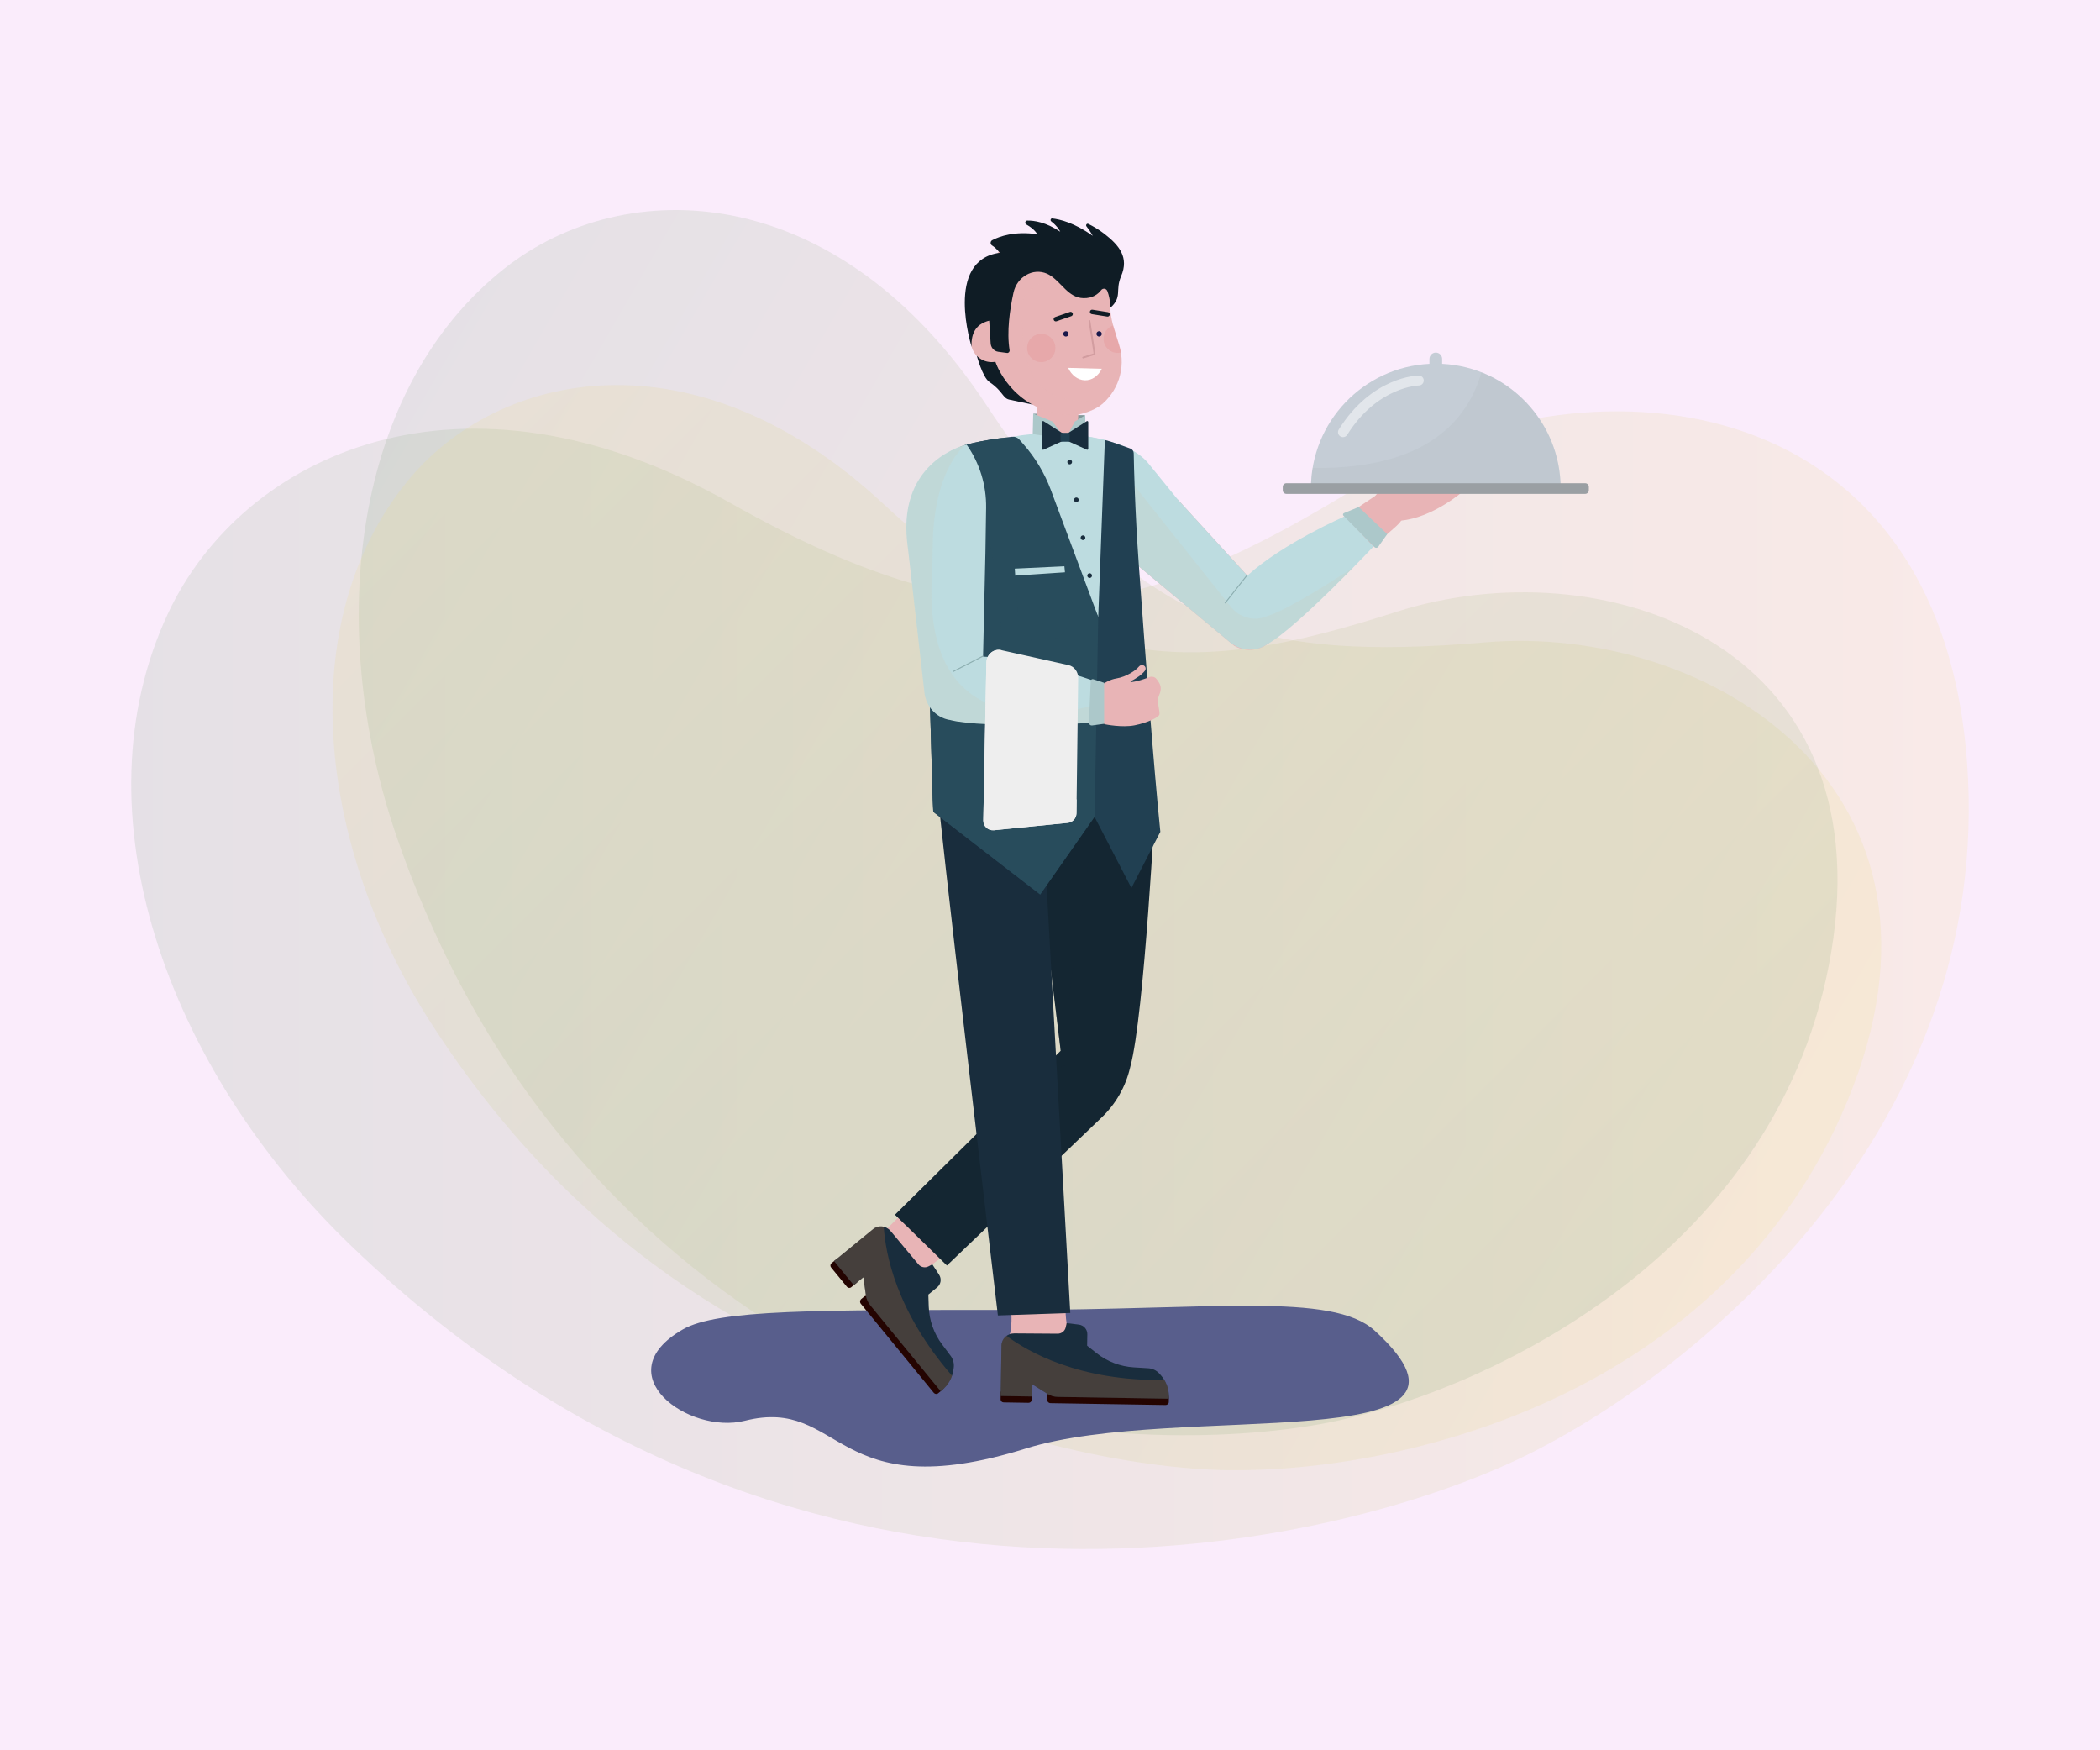 <?xml version="1.0" encoding="UTF-8"?>
<svg xmlns="http://www.w3.org/2000/svg" xmlns:xlink="http://www.w3.org/1999/xlink" version="1.1" id="Layer_3" x="0px" y="0px" viewBox="0 0 2400 2000" style="enable-background:new 0 0 2400 2000;" xml:space="preserve">
<g>
	<rect x="0" style="fill:#FFFFFF;" width="2400" height="2000"></rect>
	<linearGradient id="SVGID_1_" gradientUnits="userSpaceOnUse" x1="2250.001" y1="1120" x2="149.999" y2="1120">
		<stop offset="0" style="stop-color:#F2E94D"></stop>
		<stop offset="1" style="stop-color:#439545"></stop>
	</linearGradient>
	<path style="opacity:0.15;fill:url(#SVGID_1_);" d="M2248.082,871.551c-31.953-438.734-441.859-472.164-692.32-317.691   c-250.461,154.469-413.059,195.062-720.957,20.953C526.903,400.699,276.832,519.972,192,700.977   c-106.207,226.613-1.789,519.812,209.793,723.074c520.008,499.563,1134.808,339.997,1339.226,240.485   C1945.438,1565.02,2278.258,1285.898,2248.082,871.551z"></path>
	
		<linearGradient id="SVGID_00000128487390553334075820000005800003116459682238_" gradientUnits="userSpaceOnUse" x1="1990.432" y1="1478.249" x2="398.899" y2="559.377">
		<stop offset="0" style="stop-color:#F2E94D"></stop>
		<stop offset="1" style="stop-color:#439545"></stop>
	</linearGradient>
	<path style="opacity:0.15;fill:url(#SVGID_00000128487390553334075820000005800003116459682238_);" d="M1697.496,733.992   c-256.281,21.547-399.008-11.332-569.832-270.675C956.84,203.973,714.808,198.039,577.02,306.383   C404.504,442.027,369.66,713.844,453.914,957.719c207.07,599.367,749.14,718.922,947.785,722.191s568.465-83.355,709.141-420.735   C2259.793,901.945,1953.777,712.445,1697.496,733.992z"></path>
	
		<linearGradient id="SVGID_00000057120833725644023800000001824766179151131782_" gradientUnits="userSpaceOnUse" x1="1797.458" y1="1536.245" x2="637.361" y2="376.148">
		<stop offset="0" style="stop-color:#439545"></stop>
		<stop offset="1" style="stop-color:#F2E94D"></stop>
	</linearGradient>
	<path style="opacity:0.15;fill:url(#SVGID_00000057120833725644023800000001824766179151131782_);" d="M1595.555,699.266   c-232.551,74.613-371.848,75.328-586.544-124.008c-214.695-199.332-440.05-152.785-543.98-24.617   C334.91,711.102,361.926,965.93,493.109,1169.77c322.406,500.972,850.293,493.418,1034.898,453.757   c184.61-39.664,508.075-197.867,564.731-535.07C2152.727,731.41,1828.11,624.648,1595.555,699.266z"></path>
	<rect x="0" style="opacity:0.25;fill:#EEB5F3;" width="2400" height="2000"></rect>
</g>
<g>
	<g>
		<g>
			<g>
				<g>
					<path style="fill:#585E8C;" d="M1571.018,1520.424c162.777,148.219-225.703,80.851-398.378,134.671       c-222.091,69.222-208.867-59.906-321.455-31.625c-64.242,16.137-159.893-53.117-70.891-104.328       c39.923-22.971,151.972-22.3,378.13-22.3S1522.563,1476.303,1571.018,1520.424z"></path>
				</g>
			</g>
		</g>
	</g>
	<g>
		<path style="fill:#C5CDD6;" d="M1633.655,415.748v-5.583c0-4.006,3.247-7.253,7.253-7.253l0,0c4.005,0,7.253,3.247,7.253,7.253    v5.583c75.437,3.775,135.441,66.136,135.441,142.512h-285.389C1498.214,481.885,1558.218,419.524,1633.655,415.748z"></path>
		<polygon style="fill:#829899;" points="1180.814,472.744 1190.012,472.744 1190.012,481.597   "></polygon>
		<polygon style="fill:#829899;" points="1240.306,474.377 1230.108,474.377 1230.617,483.875   "></polygon>
		<path style="fill:#0F1C25;" d="M1115.938,404.988c0,0,6.72,26.103,14.941,31.613c15.132,10.141,14.987,18.293,22.409,19.989    c2.995,0.685,27.221,5.798,27.221,5.798l-13.069-29.776l-11.27-27.547L1115.938,404.988z"></path>
		
			<rect x="1122.801" y="521.119" transform="matrix(0.025 -1 1 0.025 632.431 1737.452)" style="fill:#E8B4B6;" width="168.694" height="46.617"></rect>
		<polygon style="opacity:0.5;fill:#E8B4B6;" points="1231.637,498.256 1232.943,446.493 1186.249,445.314 1185.397,482.42   "></polygon>
		<path style="fill:#E8B4B6;" d="M1157.19,390.576c-0.332,13.142-11.254,23.526-24.396,23.195    c-13.141-0.332-23.525-11.254-23.193-24.396c0.332-13.141,11.254-23.525,24.395-23.194    C1147.137,366.513,1157.521,377.435,1157.19,390.576z"></path>
		<path style="opacity:0.5;fill:#E8B4B6;" d="M1135.774,377.598c-7.577,0.535-13.285,7.111-12.748,14.688    c0.535,7.576,7.11,13.283,14.687,12.748L1135.774,377.598z"></path>
		<path style="fill:#E8B4B6;" d="M1137.65,413.397l-8.141-74.632c-2.18-19.973,3.135-39.035,13.685-54.388    c32.25,4.762,83.616,12.363,84.518,12.612l0,0c0.012,0.004,0.03,0.007,0.051,0.009c0.006,0.001,0.014,0.001,0.021,0.002    c0.016,0.002,0.034,0.004,0.054,0.005c0.012,0,0.024,0.001,0.037,0.002c0.021,0.001,0.045,0.002,0.071,0.004    c0.013,0.001,0.026,0.001,0.041,0.002c0.031,0,0.065,0.001,0.1,0.002c0.014,0,0.025,0,0.039,0c0.05,0.001,0.105,0.003,0.164,0.003    c0.012,0.001,0.027,0.001,0.039,0.001c0.049,0,0.098,0,0.15,0c0.025,0,0.05,0,0.075,0c0.046,0,0.094,0,0.144-0.001    c0.028,0,0.058,0,0.088,0c0.052-0.001,0.104-0.001,0.16-0.003c0.03,0,0.058,0,0.09-0.001c0.079-0.001,0.161-0.001,0.246-0.002    c0.008,0,0.014-0.001,0.021-0.001c0.095-0.001,0.194-0.004,0.297-0.006c0.031-0.001,0.064-0.001,0.097-0.001    c0.07-0.001,0.14-0.004,0.213-0.005c0.047-0.001,0.098-0.003,0.149-0.004c0.063-0.001,0.125-0.003,0.19-0.005    c0.05-0.001,0.098-0.002,0.149-0.003c0.072-0.002,0.148-0.004,0.224-0.006c0.052-0.002,0.102-0.004,0.155-0.004    c0.117-0.004,0.239-0.007,0.361-0.011c0.046-0.001,0.095-0.004,0.142-0.005c0.092-0.003,0.182-0.005,0.276-0.008    c0.052-0.001,0.105-0.002,0.16-0.005c0.096-0.004,0.194-0.006,0.292-0.01c0.046-0.001,0.092-0.002,0.138-0.005    c0.108-0.002,0.216-0.006,0.328-0.009c0.05-0.002,0.097-0.003,0.148-0.006c0.11-0.002,0.222-0.007,0.335-0.011    c0.05-0.001,0.099-0.003,0.15-0.005c0.156-0.006,0.318-0.012,0.48-0.016c0.053-0.002,0.108-0.005,0.161-0.006    c0.11-0.005,0.219-0.008,0.331-0.012c0.083-0.003,0.166-0.006,0.251-0.009c0.091-0.004,0.183-0.006,0.277-0.011    c0.084-0.002,0.168-0.006,0.253-0.009c0.112-0.004,0.226-0.008,0.341-0.012c0.063-0.002,0.125-0.005,0.189-0.007    c0.146-0.006,0.292-0.011,0.441-0.017c0.097-0.003,0.196-0.008,0.296-0.012c0.141-0.005,0.283-0.011,0.426-0.015    c0.056-0.002,0.111-0.006,0.167-0.008c0.135-0.005,0.267-0.009,0.405-0.015c0.092-0.002,0.184-0.007,0.277-0.011    c0.115-0.005,0.229-0.008,0.345-0.013c0.084-0.004,0.167-0.007,0.252-0.011c0.15-0.006,0.303-0.012,0.454-0.019    c0.059-0.001,0.115-0.004,0.173-0.007c0.214-0.008,0.429-0.016,0.646-0.026c0.057-0.002,0.116-0.004,0.173-0.006    c0.155-0.007,0.311-0.013,0.468-0.02c0.09-0.004,0.179-0.007,0.269-0.011c0.143-0.006,0.285-0.012,0.429-0.018    c0.077-0.004,0.153-0.007,0.229-0.009c0.162-0.007,0.325-0.014,0.489-0.021c0.074-0.002,0.15-0.006,0.225-0.009    c0.142-0.006,0.285-0.012,0.428-0.018c0.426-0.019,0.859-0.037,1.296-0.056c0.151-0.007,0.303-0.013,0.455-0.019    c0.044-0.002,0.088-0.005,0.131-0.006c0.179-0.008,0.357-0.017,0.537-0.024c0.116-0.005,0.231-0.011,0.348-0.015    c0.105-0.005,0.214-0.009,0.322-0.013c0.121-0.006,0.241-0.011,0.363-0.017c0.252-0.011,0.503-0.021,0.757-0.033    c0.026-0.001,0.052-0.003,0.079-0.004c0.231-0.009,0.465-0.02,0.699-0.031c0.052-0.002,0.104-0.005,0.156-0.007    c0.188-0.008,0.376-0.017,0.564-0.025c0.129-0.006,0.257-0.012,0.386-0.017c0.098-0.006,0.198-0.009,0.296-0.014    c0.14-0.006,0.279-0.012,0.42-0.018c0.198-0.009,0.396-0.018,0.595-0.027c0.082-0.004,0.163-0.008,0.246-0.011    c0.238-0.012,0.477-0.023,0.716-0.032c0.182-0.008,0.365-0.018,0.549-0.025c0.022-0.001,0.045-0.002,0.066-0.004    c0.21-0.009,0.42-0.019,0.629-0.03c0.057-0.002,0.114-0.004,0.17-0.007c0.18-0.008,0.359-0.017,0.542-0.025    c0.147-0.006,0.292-0.013,0.439-0.02c0.099-0.004,0.198-0.008,0.297-0.013c0.167-0.007,0.336-0.015,0.505-0.024    c0.509-0.022,1.02-0.046,1.533-0.07c0.141-0.007,0.279-0.013,0.419-0.019c0.076-0.005,0.15-0.007,0.225-0.011    c0.208-0.011,0.416-0.02,0.625-0.03c0.096-0.004,0.19-0.009,0.286-0.013c0.088-0.005,0.174-0.008,0.26-0.012    c0.329-0.015,0.655-0.031,0.984-0.046c0.111-0.005,0.222-0.011,0.335-0.015c0.706-0.033,1.414-0.066,2.12-0.099    c0.019-0.001,0.039-0.003,0.058-0.003c0.212-0.011,0.425-0.021,0.635-0.03c0.058-0.003,0.115-0.006,0.173-0.009    c2.873-0.135,5.723-0.27,8.452-0.402c0.791,2.782,1.403,5.647,1.814,8.587c0.169,1.211,0.202,2.44,0.114,3.661l-2.528,34.229    c-0.788,10.682,0.421,21.417,3.566,31.655l6.512,21.208c8.101,26.374-1.869,53.837-22.221,69.223    c-0.539,0.407-1.102,0.782-1.684,1.126c-6.834,4.033-14.062,6.678-21.289,8.32c-4.658,1.057-9.461,1.318-14.216,0.882    C1155.322,468.295,1137.657,413.421,1137.65,413.397z"></path>
		<g style="opacity:0.5;">
			<path style="fill:#BC8589;" d="M1237.91,409.594c-0.415-0.011-0.796-0.28-0.927-0.698c-0.167-0.526,0.124-1.087,0.652-1.254     l12.184-3.836l-5.724-36.927c-0.085-0.545,0.29-1.056,0.835-1.141c0.532-0.08,1.054,0.287,1.139,0.835l5.856,37.776     c0.074,0.488-0.218,0.957-0.688,1.106l-13.001,4.094C1238.127,409.584,1238.016,409.598,1237.91,409.594z"></path>
		</g>
		<path style="fill:#19184B;" d="M1256.197,378.451c-1.69-0.043-3.094,1.293-3.138,2.983c-0.042,1.69,1.293,3.094,2.983,3.138    c1.69,0.041,3.095-1.294,3.138-2.984C1259.224,379.899,1257.888,378.494,1256.197,378.451z"></path>
		<path style="fill:#19184B;" d="M1218.247,378.451c-1.69-0.043-3.095,1.293-3.138,2.983c-0.044,1.69,1.293,3.094,2.983,3.138    c1.691,0.041,3.095-1.294,3.138-2.984C1221.273,379.899,1219.937,378.494,1218.247,378.451z"></path>
		<path style="opacity:0.12;fill:#DF524C;" d="M1192.577,381.719c-8.793-1.417-17.069,4.563-18.486,13.356    c-1.416,8.793,4.563,17.07,13.357,18.487c8.794,1.417,17.07-4.563,18.487-13.357    C1207.351,391.411,1201.371,383.135,1192.577,381.719z"></path>
		<path style="opacity:0.12;fill:#DF524C;" d="M1275.97,384.776l-3.813-12.897c-5.468,1.862-9.757,6.603-10.739,12.703    c-1.417,8.794,4.563,17.07,13.356,18.487c2.179,0.35,4.328,0.245,6.347-0.242C1279.727,394.954,1275.97,384.776,1275.97,384.776z"></path>
		<path style="fill:#0F1C25;" d="M1222.71,356.442l-16.873,5.835c-1.332,0.459-2.038,1.914-1.578,3.246    c0.244,0.701,0.76,1.23,1.391,1.506c0.568,0.247,1.225,0.291,1.856,0.072l16.871-5.835c1.333-0.46,2.04-1.913,1.579-3.247    C1225.494,356.687,1224.04,355.979,1222.71,356.442z"></path>
		<path style="fill:#0F1C25;" d="M1266.182,356.698l-17.63-2.804c-1.391-0.224-2.7,0.725-2.923,2.118    c-0.221,1.392,0.729,2.7,2.121,2.923l17.631,2.804c0.659,0.104,1.299-0.052,1.815-0.396c0.572-0.381,0.989-0.991,1.107-1.723    C1268.523,358.227,1267.576,356.918,1266.182,356.698z"></path>
		<path style="opacity:0.3;fill:#E8B4B6;" d="M1179.989,462.348c-15.631-8.148-35.747-28.203-42.416-49.647    c-7.52-80.221-20.344-104.484,18.543-126.416c31.242,4.618,70.896,10.5,71.596,10.704c6.256,0.155,16.325-0.789,20.792-0.597    c2.802,0.937,22.924,7.671,22.985,7.691l0,0l0,0c-124.873,16.42-102.971,42.972-102.673,73.83    c1.617,64.198,31.284,86.618,95.82,78.955C1238.843,483.407,1203.152,474.671,1179.989,462.348z"></path>
		<path style="fill:#0F1C25;" d="M1262.274,267.288c-6.524-5.084-13.303-8.904-18.473-11.46c-1.718-0.849-3.293,1.374-2.063,2.906    c4.281,5.32,7.128,10.753,7.128,10.753c-20.958-14.969-37.534-18.921-46.308-19.885c-1.786-0.196-2.604,2.263-1.14,3.367    c7.271,5.476,10.272,11.783,10.272,11.783c-16.427-10.931-29.802-12.872-37.8-12.702c-2.275,0.05-2.983,3.313-0.963,4.431    c9.643,5.336,12.55,11.151,12.55,11.151c-26.017-3.733-43.137,2.422-51.522,6.822c-2.302,1.208-2.428,4.659-0.209,6.03    c5.037,3.112,8.825,8.36,8.825,8.36c-63.764,8.472-32.079,107.634-32.079,107.634s-2.584-18.88,11.752-26.794    c4.886-2.698,8.286-3.229,8.286-3.229l1.578,25.008c0,5.327,3.725,9.823,8.691,10.49l10.11,1.358    c1.744,0.234,3.209-1.385,2.907-3.228c-3.418-20.867,0.227-46.25,4.464-65.664c3.937-18.046,22.13-28.671,38.256-21.695    c0.891,0.385,1.72,0.804,2.481,1.247c14.086,8.212,21.596,26.229,39.098,26.735c10.679,0.31,16.935-4.763,20.34-9.177    c2.001-2.595,5.945-1.984,7.116,1.135c3.75,9.983,3.295,19.129,3.295,19.129c14.256-12.797,5.222-19.475,12.386-36.174    C1290.503,294.058,1279.05,280.362,1262.274,267.288z"></path>
		<path style="fill:#E8B4B6;" d="M1592.101,604.431c20.563-17.378,4.225-15.865,17.302-19.71l-26.014-14.532    c-1.933-4.547-7.5-6.247-11.643-3.559l-136.51,91.597c-2.748,2.077-6.889,1.541-9.713-0.43l-79.716-87.286    c0,0-45.9,42.607-66.421,58.301l131.284,109.235c13.335,7.48,29.967,5.552,41.235-4.786c7.453-6.837,16.641-15.272,26.708-24.521    l0.887-0.869c4.025-3.752,35.573-34.179,53.556-50.501c0.001-0.002,0.007-0.007,0.008-0.009    c13.966-12.675,28.97-26.185,40.109-35.962C1579.794,615.463,1586.213,609.407,1592.101,604.431z"></path>
		<path style="fill:#BDDCE0;" d="M1242.601,498.78c25.382,5,50.974,10.143,68.555,29.118l34.65,42.613l79.716,87.286    c40.22-36.863,111.415-67.81,111.415-67.81l32.866,34.379c0,0-86.962,92.465-121.14,111.533c-0.058,0.033-0.111,0.057-0.169,0.09    c-0.46,0.328-0.927,0.643-1.399,0.946c-12.839,8.256-29.676,6.729-41.41-3.035l-126.103-104.924    c-4.093-3.328-6.955-5.668-7.727-6.322C1200.111,561.907,1242.601,498.78,1242.601,498.78z"></path>
		<path style="opacity:0.2;fill:#CFC9B7;" d="M1242.601,498.78c10.332,2.036,20.698,4.094,30.545,7.1    c3.01,15.46,10.465,32.752,25.021,51.362c0.622,0.797,2.952,3.669,6.282,7.759l102.168,128.348    c9.507,11.942,25.682,16.855,39.93,11.379c0.525-0.2,1.046-0.414,1.563-0.642c0.064-0.02,0.121-0.032,0.184-0.053    c21.513-6.759,65.129-33.816,98.239-55.538c-28.246,28.78-74.937,74.612-97.868,87.405c-0.058,0.033-0.111,0.057-0.169,0.09    c-0.46,0.328-0.927,0.643-1.399,0.946c-12.839,8.256-29.676,6.729-41.41-3.035l-126.103-104.924    c-4.093-3.328-6.955-5.668-7.727-6.322C1200.111,561.907,1242.601,498.78,1242.601,498.78z"></path>
		<path style="fill:#E8B4B6;" d="M1079.623,1434.921c0,0-19.238,11.213-22.83,19.994c-3.593,8.78-23.322,30.014-23.322,30.014    l-29.341-54.973l3.587-20.077l20.999-20.746c7.783-3.078,14.087-3.044,23.391-12.046    C1069.661,1360.102,1079.623,1434.921,1079.623,1434.921z"></path>
		<path style="fill:#142632;" d="M1320.593,910.289c0,0-12.821,250.488-28.776,308.445l-0.446,1.868    c-5.109,21.435-16.294,40.938-32.217,56.171l-176.949,169.295l-59.306-58.027l189.336-187.279l-37.001-304.533L1320.593,910.289z"></path>
		<path style="opacity:0.4;fill:#142632;" d="M1212.236,1200.762l-10.431-85.845l-7.047-134.235l59.894-69.227l-32.255,222.552l0,0    c0,0-6.849,69.526,6.981,80.996c0,0-23.701,1.349-34.62,19.566c-10.92,18.217-160.235,164.844-160.235,164.844l-11.623-11.373    L1212.236,1200.762z"></path>
		<path style="fill:#E8B4B6;" d="M1217.741,1494.83c0,0-0.252,22.264,5.44,29.854c5.693,7.589,13.788,35.421,13.788,35.421    l-62.239-3.036l-22.775-23.792c0,0,7.594-20.737,2.029-44.519C1148.417,1464.974,1217.741,1494.83,1217.741,1494.83z"></path>
		<path style="fill:#192D3D;" d="M1071.573,901.766c-2.532-0.196,68.889,601.378,68.889,601.378l82.719-2.829l-28.598-515.623    C1194.583,984.691,1165.46,909.07,1071.573,901.766z"></path>
		<path style="fill:#A1343D;" d="M1151.845,871.32c-2.019,2.008-3.138,4.044-3.138,4.044S1149.878,873.851,1151.845,871.32z"></path>
		<path style="fill:#E8B4B6;" d="M1232.355,845.539c0,0,45.362,8.531,47.807-3.829c0,0,8.781-12.933,7.061-19.85    c0,0,10.617-13.952,3.169-18.44c-7.446-4.485-16.901-2.511-21.861-0.091c-4.959,2.42-1.504-11.245-10.872-9.516    c-9.368,1.729-24.498,22.104-24.498,22.104L1232.355,845.539z"></path>
		<path style="fill:#240401;" d="M1179.215,1590.717l-35.515-0.57l-0.148,8.834c-0.031,1.903,1.52,3.471,3.466,3.502l28.47,0.457    c1.945,0.032,3.547-1.484,3.58-3.388L1179.215,1590.717z"></path>
		<path style="fill:#240401;" d="M1196.764,1599.325c-0.036,2.183,1.704,3.983,3.888,4.018l131.38,2.114    c2.027,0.032,3.695-1.457,3.726-3.328l0.065-3.884l-0.456-5.008l-134.515-2.173c-2.181-0.036-3.98,1.704-4.016,3.885    L1196.764,1599.325z"></path>
		<path style="fill:#192D3D;" d="M1159.072,1523.652l49.618,0.345c4.433,0.032,8.287-2.971,9.248-7.206l1.114-4.906l13.878,1.708    c5.627,0.691,9.818,5.417,9.726,10.964l-0.217,13.117l10.775,8.533c12.171,9.635,27.111,15.32,42.738,16.259l16.312,0.982    c4.912,0.296,9.501,2.502,12.744,6.125l1.547,1.728c6.14,6.861,9.455,15.709,9.303,24.823l-0.034,2.12l-126.939-2.04    c-4.314-0.069-8.517-1.341-12.116-3.667l-17.401-10.944l-0.235,14.153l-35.515-0.571l0.959-57.67    C1144.703,1529.779,1151.173,1523.599,1159.072,1523.652z"></path>
		<path style="fill:#214052;" d="M1075.79,598.104l23.667-21.237c-10.426-17.925-29.872-59.173,5.247-68.866    c10.379-2.863,23.334-5.204,37.129-7.111l0.001-0.015c0,0,0.093-0.007,0.252-0.02c6.399-0.881,11.694,1.014,18.279,0.309    l69.941,75.312l16.461-10.121l15.926-63.658c7.501,1.9,22.217,7.253,29.154,9.831c2.28,0.846,3.807,3.001,3.844,5.433    c0.221,14.114,1.283,64.109,5.883,128.332c7.125,99.462,16.977,230.173,24.529,304.231l-33.059,64.155l-42.16-81.295l-62.1,88.738    l-122.178-94.459l-0.658-14.585c0,0-6.411-225.094-9.657-331.522C1066.953,590.682,1075.79,598.104,1075.79,598.104z"></path>
		<path style="opacity:0.4;fill:#875A3B;" d="M1150.365,1526.463c-3.448,2.522-5.714,6.51-5.79,11.043l-0.959,57.67l35.515,0.571    l0.235-14.153l17.401,10.944c3.599,2.325,7.803,3.598,12.116,3.667l126.939,2.04l0.034-2.12    c0.115-6.787-1.698-13.422-5.163-19.203C1233.258,1578.116,1175.004,1544.836,1150.365,1526.463z"></path>
		<path style="fill:#240401;" d="M979.621,1465.307l-22.516-27.472l-6.836,5.597c-1.473,1.205-1.667,3.403-0.433,4.909    l18.048,22.021c1.232,1.506,3.427,1.747,4.899,0.542L979.621,1465.307z"></path>
		<path style="fill:#240401;" d="M984.392,1484.263c-1.691,1.384-1.939,3.875-0.555,5.564l83.287,101.631    c1.286,1.567,3.501,1.877,4.948,0.691l3.006-2.458l3.529-3.586l-85.268-104.06c-1.383-1.688-3.872-1.935-5.562-0.554    L984.392,1484.263z"></path>
		<path style="fill:#192D3D;" d="M1017.784,1406.598l31.801,38.088c2.841,3.404,7.623,4.405,11.476,2.403l4.465-2.321l7.665,11.694    c3.108,4.741,2.211,10.994-2.082,14.507l-10.152,8.312l0.452,13.738c0.512,15.514,5.829,30.587,15.208,43.122l9.791,13.082    c2.949,3.941,4.232,8.867,3.564,13.684l-0.322,2.297c-1.267,9.118-5.876,17.367-12.932,23.142l-1.641,1.344l-80.472-98.193    c-2.735-3.338-4.479-7.368-5.031-11.617l-2.893-20.351l-10.954,8.966l-22.515-27.473l44.632-36.534    C1003.825,1399.594,1012.721,1400.535,1017.784,1406.598z"></path>
		<path style="opacity:0.4;fill:#875A3B;" d="M1010.014,1401.77c-4.154-1.002-8.662-0.154-12.169,2.717l-44.632,36.534    l22.515,27.473l10.954-8.966l2.893,20.351c0.551,4.25,2.296,8.28,5.031,11.617l80.472,98.193l1.641-1.344    c5.253-4.3,9.148-9.971,11.318-16.351C1024.161,1498.408,1011.915,1432.446,1010.014,1401.77z"></path>
		<path style="fill:#BDDCE0;" d="M1157.93,498.98l97.192,206.023l7.578-202.327C1262.7,502.676,1210.315,488.935,1157.93,498.98z"></path>
		<path style="fill:#284C5C;" d="M1099.456,576.867c-10.426-17.925-29.872-59.173,5.247-68.866    c10.379-2.863,23.334-5.204,37.129-7.111l0.001-0.015c0,0,0.093-0.007,0.252-0.02c4.77-0.658,9.642-1.26,14.54-1.816    c3.13-0.357,6.237,0.826,8.318,3.189l4.743,5.389c13.523,15.36,24.123,33.064,31.277,52.237l54.159,145.15l-4.166,228.518    l-0.072-0.137l-62.1,88.738l-122.178-94.459l-0.658-14.585c0,0-6.411-225.094-9.657-331.522c10.663,9.127,19.5,16.549,19.5,16.549    L1099.456,576.867z"></path>
		<path style="opacity:0.2;fill:#284C5C;" d="M1075.79,598.104l23.667-21.237c-8.453-14.534-22.835-44.402-9.252-60.349    l28.668,38.368c0,0,21.069,98.179,24.486,146.407c8.486,119.742-38.938,225.068,14.572,296.975l-91.325-70.605l-0.658-14.585    c0,0-6.411-225.094-9.657-331.522C1066.953,590.682,1075.79,598.104,1075.79,598.104z"></path>
		<path style="fill:#E8B4B6;" d="M1296.709,828.784c-14.278,2.85-33.633-1.125-33.633-1.125s-37.537-16.276-11.045-39.537    c9.527-8.367,17.451-11.84,23.694-12.859c5.703-0.932,11.229-3.072,16.273-6.021c4.005-2.341,7.381-4.819,9.344-7.277    c1.04-1.301,2.645-2.19,4.261-1.968c1.791,0.247,2.961,1.27,3.443,2.543c0.487,1.28,0.276,2.813-0.701,4.057    c-3.522,4.49-9.785,8.632-16.478,12.135c0.507,0.399,0.771,0.666,0.771,0.666c6.97-0.593,15.549-3.593,20.736-5.637    c2.975-1.172,6.297-0.389,8.206,1.949c1.947,2.383,4.084,5.502,4.695,8.301c1.193,5.481-1.599,9.812-2.754,13.797    c-1.156,3.986,2.052,14.775,1.598,18.375C1324.667,819.783,1310.988,825.931,1296.709,828.784z"></path>
		<path style="fill:#BDDCE0;" d="M1104.703,508.001c14.891,21.152,22.696,46.48,22.292,72.346l-0.809,51.816l-2.694,118.178    c54.546,1.147,127.392,27.976,127.392,27.976v47.56c0,0-126.756,6.745-164.636-3.089c-0.065-0.016-0.119-0.036-0.184-0.053    c-0.56-0.08-1.114-0.175-1.665-0.283c-14.986-2.905-26.101-15.641-27.835-30.807l-18.646-162.983    c-0.658-5.235-1.111-8.904-1.217-9.91C1026.819,525.264,1104.703,508.001,1104.703,508.001z"></path>
		<path style="fill:#FFFFFF;" d="M1220.701,420.357c3.818,8.187,10.851,13.86,18.98,14.182c8.283,0.328,15.557-4.983,19.5-13.121    L1220.701,420.357z"></path>
		<polygon style="fill:#ACC8CA;" points="1180.247,496.037 1180.814,472.744 1202.869,481.682 1217.881,501.754   "></polygon>
		<polygon style="fill:#ACC8CA;" points="1240.588,498.655 1240.306,474.377 1228.303,481.682 1217.881,501.754   "></polygon>
		<path style="fill:#192D3D;" d="M1222.515,500.236l-29.801-18.963c-0.755-0.48-1.742,0.062-1.742,0.956v30.585    c0,0.823,0.853,1.372,1.603,1.031L1222.515,500.236z"></path>
		<path style="fill:#192D3D;" d="M1212.175,500.236l29.798-18.963c0.755-0.48,1.742,0.062,1.742,0.956v30.585    c0,0.823-0.852,1.372-1.603,1.031L1212.175,500.236z"></path>
		<path style="fill:#214052;" d="M1213.316,504.726h7.901c0.717,0,1.297-0.581,1.297-1.297v-7.521c0-0.716-0.58-1.296-1.296-1.296    h-7.903c-0.715,0-1.295,0.58-1.295,1.295v7.524C1212.02,504.145,1212.6,504.726,1213.316,504.726z"></path>
		<path style="fill:#192D3D;" d="M1219.82,527.898c0,1.487,1.205,2.693,2.694,2.693c1.486,0,2.691-1.207,2.691-2.693    c0-1.487-1.205-2.693-2.691-2.693C1221.025,525.205,1219.82,526.411,1219.82,527.898z"></path>
		<path style="fill:#192D3D;" d="M1227.416,571.175c0,1.488,1.206,2.693,2.692,2.693c1.488,0,2.694-1.205,2.694-2.693    c0-1.487-1.206-2.692-2.694-2.692C1228.622,568.483,1227.416,569.688,1227.416,571.175z"></path>
		<path style="fill:#192D3D;" d="M1235.011,614.455c0,1.487,1.205,2.693,2.693,2.693c1.487,0,2.692-1.206,2.692-2.693    c0-1.487-1.205-2.693-2.692-2.693C1236.216,611.762,1235.011,612.968,1235.011,614.455z"></path>
		<path style="fill:#192D3D;" d="M1242.606,657.732c0,1.488,1.205,2.693,2.693,2.693c1.487,0,2.692-1.205,2.692-2.693    c0-1.487-1.205-2.692-2.692-2.692C1243.811,655.04,1242.606,656.246,1242.606,657.732z"></path>
		<path style="fill:#ACC8CA;" d="M1585.423,610.283l-32.6-30.956l-16.857,6.99c-1.195,0.495-1.507,2.044-0.598,2.964l35.427,35.877    c1.248,1.266,3.335,1.093,4.36-0.357L1585.423,610.283z"></path>
		<g>
			<polygon style="fill:#8CAEB0;" points="1400.398,689.675 1425.517,657.796 1424.764,656.965 1399.515,688.957    "></polygon>
		</g>
		<g>
			<polygon style="fill:#8CAEB0;" points="1089.439,767.92 1123.484,750.341 1123.521,749.041 1088.932,766.902    "></polygon>
		</g>
		<path style="opacity:0.2;fill:#CFC9B7;" d="M1068.681,526.879c0,0,14.053-12.518,35.194-18.879c0,0-32.943,22.856-37.52,102.285    l-0.531,19.052c0.008,9.969-0.219,17.368-0.632,22.643l-0.196,7.038c-0.336,6.044-0.512,12.094-0.505,18.111l-0.001,0.043    l0.001-0.002c0.128,84.814,37.19,163.184,186.393,129.034v19.672c0,0-126.756,6.745-164.636-3.089    c-0.065-0.016-0.119-0.036-0.184-0.053c-0.56-0.08-1.114-0.175-1.665-0.283c-14.986-2.905-26.101-15.641-27.835-30.807    l-18.646-162.983c-0.658-5.235-1.111-8.904-1.217-9.91C1031.607,570.566,1049.827,542.639,1068.681,526.879z"></path>
		<path style="fill:#ACC8CA;" d="M1261.882,780.226v46.834l-13.691,1.884c-2.037,0.28-3.829-1.354-3.738-3.408l2.111-47.44    c0.065-1.443,1.488-2.425,2.858-1.973L1261.882,780.226z"></path>
		<path style="fill:#EEEEEE;" d="M1232.2,774.69l-1.966,154.693c-0.072,5.635-4.363,10.319-9.971,10.881l-84.321,8.448    c-6.607,0.661-12.308-4.599-12.178-11.238l3.527-180.366c0.182-9.3,8.347-16.132,16.984-14.211l76.756,17.077    C1227.612,761.438,1232.292,767.603,1232.2,774.69z"></path>
		<path style="fill:#EEEEEE;" d="M1127.292,757.108c0.182-9.3,8.347-16.132,16.984-14.211l0.295,0.066l-3.264,166.901    c-0.13,6.639,5.571,11.9,12.178,11.238l76.952-7.71l-0.202,15.991c-0.072,5.635-4.363,10.319-9.971,10.881l-84.321,8.448    c-6.607,0.661-12.308-4.599-12.178-11.238L1127.292,757.108z"></path>
		<path style="opacity:0.2;fill:#284C5C;" d="M1216.444,647.098l6.207,67.003c-4.834,5.868-7.563,9.182-12.397,15.051l-30.769,3.101    c-5.98-5.066-9.221-7.809-15.201-12.874l-4.542-69.595L1216.444,647.098z"></path>
		<polygon style="fill:#BDDCE0;" points="1216.444,647.098 1217.08,653.959 1160.26,657.732 1159.742,649.785   "></polygon>
		<path style="fill:#E8B4B6;" d="M1671.607,561.8c0,0-34.027,29.61-70.145,33.021c-36.118,3.411-29.717-28.192-29.717-28.192    l3.887-4.829H1671.607z"></path>
		<path style="opacity:0.2;fill:#ABB4BD;" d="M1693.011,425.38c53.038,20.813,90.592,72.459,90.592,132.88h-285.389    c0-8.039,0.675-15.921,1.953-23.597C1633.36,536.805,1678.612,476.82,1693.011,425.38z"></path>
		<path style="fill:#9A9FA3;" d="M1470.129,564.332h341.557c2.283,0,4.134-1.851,4.134-4.134v-3.876    c0-2.283-1.851-4.134-4.134-4.134H1470.13c-2.283,0-4.134,1.851-4.134,4.134v3.877    C1465.997,562.481,1467.847,564.332,1470.129,564.332z"></path>
		<g style="opacity:0.5;">
			<path style="fill:#FFFFFF;" d="M1534.835,499.521c1.898,0,3.752-0.95,4.832-2.677c34.45-55.092,81.396-56.356,81.866-56.362     c3.144-0.041,5.658-2.625,5.616-5.768c-0.043-3.143-2.658-5.655-5.769-5.616c-2.173,0.03-53.66,1.41-91.366,61.709     c-1.668,2.667-0.858,6.179,1.808,7.846C1532.761,499.24,1533.805,499.521,1534.835,499.521z"></path>
		</g>
	</g>
</g>
</svg>
